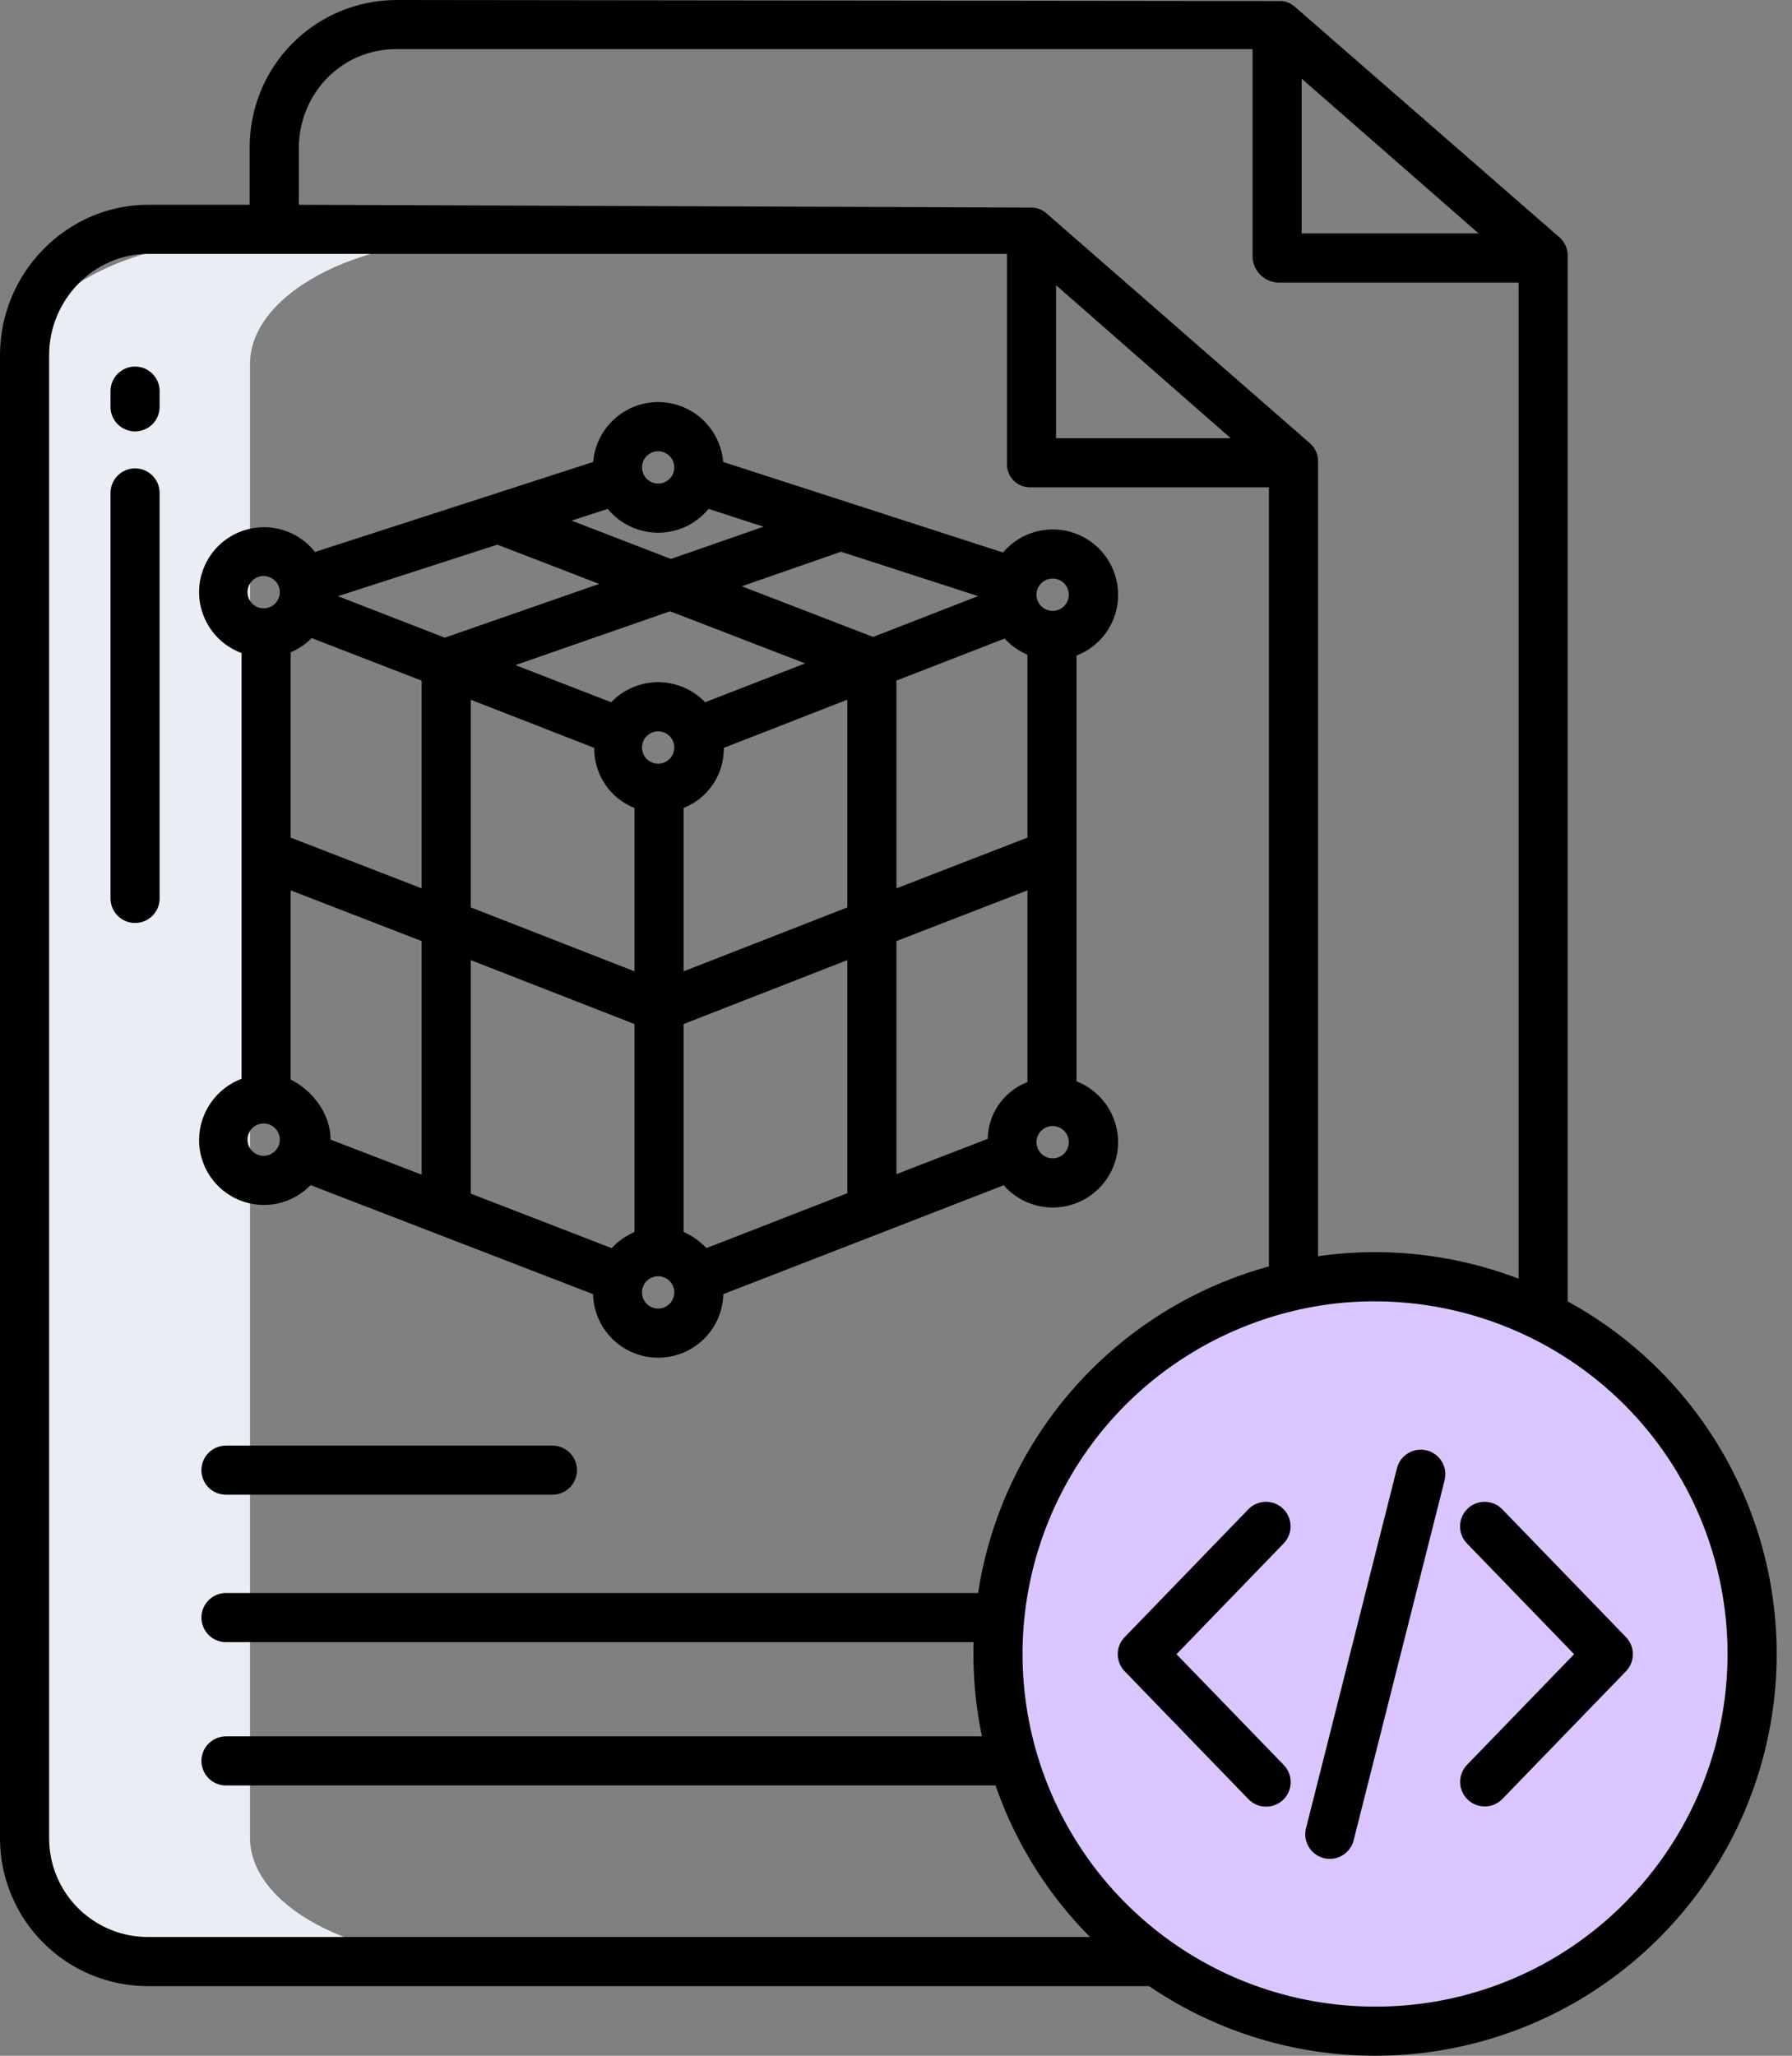 <svg width="75" height="86" viewBox="0 0 75 86" fill="none" xmlns="http://www.w3.org/2000/svg">
<rect x="0" y="0" width="75" height="86" fill="#808080" stroke="none"/>
<circle cx="57.5" cy="69.5" r="15.5" fill="#DAC5FF"/>
<path d="M10.464 76.878V15.227C10.464 12.503 14.37 10.206 19.331 10.014L10.536 10C5.262 10 1 12.381 1 15.227V76.878C1 77.553 1.246 78.221 1.726 78.844C2.206 79.467 2.909 80.033 3.795 80.509C4.681 80.985 5.733 81.362 6.89 81.617C8.047 81.873 9.286 82.003 10.536 82H20C18.75 82.003 17.51 81.873 16.354 81.617C15.197 81.362 14.145 80.985 13.259 80.509C12.372 80.033 11.669 79.467 11.19 78.844C10.71 78.221 10.463 77.553 10.464 76.878Z" fill="#E9EDF4"/>
<path d="M53.701 63.116C53.604 63.022 53.489 62.948 53.364 62.898C53.239 62.849 53.104 62.824 52.969 62.826C52.834 62.828 52.701 62.857 52.577 62.911C52.453 62.965 52.341 63.042 52.247 63.139L47.071 68.486C46.885 68.677 46.781 68.934 46.781 69.201C46.781 69.468 46.885 69.724 47.071 69.916L52.247 75.262C52.341 75.36 52.453 75.439 52.577 75.493C52.701 75.547 52.835 75.577 52.971 75.579C53.106 75.582 53.241 75.558 53.367 75.508C53.493 75.459 53.608 75.385 53.706 75.29C53.803 75.196 53.881 75.083 53.934 74.959C53.988 74.835 54.017 74.701 54.018 74.565C54.02 74.43 53.995 74.295 53.944 74.169C53.894 74.043 53.819 73.929 53.724 73.832L49.24 69.201L53.724 64.569C53.818 64.472 53.892 64.358 53.941 64.232C53.991 64.107 54.016 63.973 54.013 63.838C54.011 63.703 53.983 63.57 53.929 63.446C53.876 63.322 53.798 63.21 53.701 63.116Z" fill="black"/>
<path d="M61.42 63.116C61.323 63.21 61.246 63.322 61.192 63.446C61.139 63.569 61.11 63.703 61.108 63.838C61.105 63.973 61.13 64.107 61.179 64.232C61.229 64.358 61.303 64.472 61.397 64.569L65.881 69.201L61.397 73.832C61.209 74.028 61.107 74.291 61.112 74.562C61.117 74.834 61.23 75.092 61.425 75.281C61.62 75.47 61.882 75.574 62.153 75.57C62.425 75.567 62.684 75.456 62.874 75.262L68.051 69.916C68.236 69.724 68.34 69.468 68.34 69.201C68.34 68.934 68.236 68.677 68.051 68.486L62.874 63.139C62.684 62.943 62.425 62.831 62.152 62.826C61.879 62.822 61.616 62.926 61.42 63.116Z" fill="black"/>
<path d="M59.715 60.676C59.451 60.609 59.171 60.65 58.937 60.79C58.703 60.93 58.534 61.157 58.467 61.421L54.662 76.477C54.628 76.608 54.62 76.745 54.639 76.879C54.658 77.013 54.703 77.142 54.772 77.259C54.841 77.376 54.933 77.478 55.041 77.559C55.15 77.64 55.273 77.699 55.405 77.732C55.536 77.765 55.673 77.772 55.807 77.752C55.941 77.732 56.07 77.686 56.186 77.616C56.303 77.547 56.404 77.454 56.484 77.345C56.565 77.236 56.623 77.112 56.655 76.981L60.46 61.925C60.527 61.66 60.486 61.38 60.346 61.146C60.206 60.912 59.98 60.743 59.715 60.676Z" fill="black"/>
<path d="M9.458 62.53H23.119C23.392 62.53 23.654 62.422 23.846 62.229C24.039 62.036 24.147 61.775 24.147 61.502C24.147 61.229 24.039 60.968 23.846 60.775C23.654 60.582 23.392 60.474 23.119 60.474H9.458C9.185 60.474 8.924 60.582 8.731 60.775C8.538 60.968 8.43 61.229 8.43 61.502C8.43 61.775 8.538 62.036 8.731 62.229C8.924 62.422 9.185 62.53 9.458 62.53Z" fill="black"/>
<path d="M9.458 68.697H41.531C41.804 68.697 42.065 68.589 42.258 68.396C42.45 68.203 42.559 67.942 42.559 67.669C42.559 67.397 42.45 67.135 42.258 66.942C42.065 66.75 41.804 66.641 41.531 66.641H9.458C9.185 66.641 8.924 66.75 8.731 66.942C8.538 67.135 8.43 67.397 8.43 67.669C8.43 67.942 8.538 68.203 8.731 68.396C8.924 68.589 9.185 68.697 9.458 68.697Z" fill="black"/>
<path d="M9.458 74.693H42.04C42.312 74.693 42.574 74.585 42.766 74.392C42.959 74.199 43.068 73.938 43.068 73.665C43.068 73.393 42.959 73.131 42.766 72.939C42.574 72.746 42.312 72.638 42.04 72.638H9.458C9.185 72.638 8.924 72.746 8.731 72.939C8.538 73.131 8.43 73.393 8.43 73.665C8.43 73.938 8.538 74.199 8.731 74.392C8.924 74.585 9.185 74.693 9.458 74.693Z" fill="black"/>
<path d="M65.26 9.922L54.202 0.291C54.048 0.152 53.853 0.065 53.647 0.044L16.617 0H16.581C15.77 0.003 14.967 0.166 14.219 0.48C13.471 0.794 12.792 1.253 12.222 1.83C11.653 2.408 11.203 3.092 10.898 3.844C10.594 4.597 10.442 5.401 10.45 6.213V8.566H6.205C2.779 8.566 0 11.428 0 14.854V76.904C0 77.718 0.161 78.524 0.474 79.275C0.786 80.026 1.243 80.709 1.82 81.283C2.396 81.857 3.08 82.312 3.832 82.622C4.585 82.932 5.391 83.09 6.205 83.088H48.311V81.032H6.205C5.661 81.034 5.122 80.93 4.619 80.723C4.116 80.517 3.658 80.213 3.273 79.83C2.887 79.447 2.581 78.991 2.373 78.489C2.164 77.987 2.056 77.448 2.056 76.904V14.854C2.056 12.562 3.912 10.621 6.205 10.621H42.143V19.377C42.137 19.508 42.157 19.639 42.203 19.761C42.249 19.884 42.32 19.996 42.41 20.09C42.501 20.184 42.61 20.259 42.73 20.311C42.851 20.361 42.981 20.387 43.111 20.387H53.108V53.793H55.163V19.338C55.17 19.194 55.145 19.049 55.091 18.916C55.036 18.782 54.953 18.661 54.847 18.563L43.807 8.933C43.65 8.793 43.453 8.707 43.244 8.685L12.506 8.566V6.213C12.506 3.92 14.288 2.056 16.581 2.056H52.422V10.736C52.429 11.018 52.542 11.287 52.74 11.489C52.938 11.691 53.205 11.809 53.487 11.821H63.558V55.163H65.614V10.697C65.614 10.55 65.582 10.405 65.521 10.271C65.46 10.137 65.371 10.018 65.26 9.922ZM44.199 11.932L51.508 18.331H44.199V11.932ZM54.478 9.765V3.291L61.884 9.765H54.478Z" fill="black"/>
<path d="M6.681 16.363C6.681 16.09 6.572 15.829 6.38 15.636C6.187 15.443 5.926 15.335 5.653 15.335C5.38 15.335 5.119 15.443 4.926 15.636C4.733 15.829 4.625 16.09 4.625 16.363V17.02C4.625 17.293 4.733 17.554 4.926 17.747C5.119 17.939 5.38 18.048 5.653 18.048C5.926 18.048 6.187 17.939 6.38 17.747C6.572 17.554 6.681 17.293 6.681 17.02V16.363Z" fill="black"/>
<path d="M5.653 19.594C5.38 19.594 5.119 19.702 4.926 19.895C4.733 20.088 4.625 20.349 4.625 20.622V37.584C4.625 37.856 4.733 38.118 4.926 38.31C5.119 38.503 5.38 38.611 5.653 38.611C5.926 38.611 6.187 38.503 6.38 38.31C6.572 38.118 6.681 37.856 6.681 37.584V20.622C6.681 20.349 6.572 20.088 6.38 19.895C6.187 19.702 5.926 19.594 5.653 19.594Z" fill="black"/>
<path d="M46.795 24.88C46.795 24.32 46.623 23.774 46.303 23.315C45.982 22.857 45.528 22.508 45.003 22.315C44.477 22.122 43.905 22.096 43.364 22.238C42.823 22.381 42.339 22.687 41.977 23.113L30.267 19.326C30.21 18.644 29.899 18.007 29.395 17.543C28.891 17.078 28.231 16.821 27.546 16.821C26.86 16.821 26.2 17.078 25.696 17.543C25.192 18.007 24.881 18.644 24.825 19.326L13.183 23.091C12.924 22.761 12.591 22.496 12.212 22.316C11.833 22.136 11.417 22.047 10.997 22.055C10.578 22.063 10.166 22.168 9.793 22.362C9.421 22.556 9.099 22.833 8.852 23.173C8.605 23.512 8.44 23.904 8.37 24.318C8.3 24.732 8.327 25.156 8.449 25.558C8.571 25.96 8.784 26.328 9.072 26.633C9.36 26.939 9.714 27.173 10.108 27.319V45.13C9.59 45.326 9.144 45.674 8.827 46.128C8.51 46.582 8.337 47.121 8.332 47.675C8.328 48.218 8.487 48.749 8.788 49.2C9.089 49.652 9.519 50.002 10.021 50.207C10.524 50.412 11.076 50.462 11.607 50.35C12.137 50.237 12.622 49.969 12.999 49.578L24.82 54.139C24.838 54.851 25.133 55.527 25.643 56.024C26.152 56.521 26.836 56.799 27.548 56.798C28.259 56.798 28.943 56.52 29.452 56.023C29.962 55.526 30.256 54.849 30.274 54.138L42.007 49.584C42.28 49.895 42.62 50.14 43.002 50.301C43.383 50.461 43.796 50.533 44.21 50.511C44.623 50.488 45.026 50.372 45.388 50.171C45.75 49.971 46.061 49.69 46.299 49.351C46.537 49.012 46.694 48.624 46.76 48.215C46.826 47.806 46.798 47.388 46.678 46.992C46.558 46.596 46.35 46.232 46.069 45.928C45.788 45.623 45.442 45.387 45.056 45.236V27.425C45.57 27.227 46.011 26.878 46.322 26.423C46.633 25.968 46.798 25.43 46.795 24.88ZM44.056 24.203C44.19 24.203 44.321 24.243 44.432 24.317C44.543 24.392 44.63 24.497 44.681 24.621C44.732 24.745 44.745 24.881 44.719 25.012C44.693 25.143 44.629 25.264 44.534 25.358C44.44 25.453 44.319 25.517 44.188 25.544C44.056 25.57 43.92 25.556 43.797 25.505C43.673 25.454 43.568 25.367 43.493 25.256C43.419 25.144 43.379 25.014 43.379 24.88C43.38 24.701 43.451 24.529 43.578 24.402C43.705 24.275 43.877 24.204 44.056 24.203ZM41.337 47.641L37.519 49.119V39.368L43.001 37.247V45.268C42.519 45.453 42.103 45.778 41.807 46.201C41.51 46.623 41.347 47.125 41.337 47.641ZM28.61 51.537V42.84L35.463 40.165V49.917L29.565 52.213C29.295 51.926 28.97 51.696 28.61 51.537ZM25.599 52.215L19.702 49.933V40.165L26.555 42.84V51.537C26.194 51.697 25.869 51.928 25.599 52.215ZM12.164 45.162V37.247L17.646 39.368V49.14L13.835 47.674C13.834 46.547 13.021 45.579 12.164 45.162ZM13.044 26.693L17.646 28.475V37.162L12.164 35.041V27.287C12.495 27.151 12.794 26.949 13.044 26.693ZM27.545 22.286C27.948 22.286 28.347 22.197 28.712 22.024C29.076 21.852 29.398 21.601 29.654 21.289L31.956 22.034L28.08 23.383L23.922 21.779L25.436 21.289C25.692 21.601 26.014 21.852 26.379 22.024C26.744 22.197 27.142 22.286 27.545 22.286ZM29.511 29.378C29.257 29.113 28.952 28.902 28.614 28.757C28.276 28.613 27.912 28.539 27.545 28.539C27.178 28.539 26.814 28.613 26.476 28.757C26.138 28.902 25.833 29.113 25.579 29.378L21.574 27.824L28.044 25.572L33.696 27.752L29.511 29.378ZM26.869 31.271C26.869 31.137 26.908 31.007 26.983 30.895C27.057 30.784 27.163 30.697 27.286 30.646C27.41 30.595 27.546 30.581 27.677 30.608C27.808 30.634 27.929 30.698 28.023 30.793C28.118 30.887 28.183 31.008 28.209 31.139C28.235 31.27 28.221 31.406 28.17 31.53C28.119 31.654 28.032 31.759 27.921 31.834C27.81 31.908 27.679 31.948 27.545 31.948C27.366 31.947 27.194 31.876 27.067 31.749C26.94 31.622 26.869 31.45 26.869 31.271V31.271ZM24.871 31.287C24.864 31.827 25.021 32.357 25.322 32.806C25.622 33.254 26.052 33.601 26.555 33.8V40.634L19.702 37.959V29.273L24.871 31.287ZM28.61 33.8C29.113 33.601 29.543 33.254 29.843 32.805C30.144 32.356 30.301 31.826 30.294 31.286L35.463 29.27V37.96L28.61 40.635V33.8ZM36.541 26.645L31.047 24.526L35.198 23.082L40.935 24.937L36.541 26.645ZM25.077 24.427L18.617 26.676L14.145 24.941L20.814 22.785L25.077 24.427ZM43.001 35.041L37.519 37.162V28.471L42.044 26.715C42.315 27.002 42.64 27.233 43.001 27.393V35.041ZM27.545 18.877C27.679 18.877 27.81 18.917 27.921 18.991C28.032 19.066 28.119 19.171 28.17 19.295C28.221 19.419 28.235 19.555 28.209 19.686C28.183 19.817 28.118 19.938 28.024 20.032C27.929 20.127 27.808 20.191 27.677 20.217C27.546 20.243 27.41 20.23 27.286 20.179C27.163 20.128 27.057 20.041 26.983 19.93C26.908 19.818 26.869 19.688 26.869 19.554C26.869 19.374 26.94 19.203 27.067 19.076C27.194 18.949 27.366 18.878 27.545 18.877ZM11.034 24.097C11.168 24.097 11.299 24.137 11.41 24.211C11.522 24.285 11.608 24.391 11.66 24.515C11.711 24.638 11.724 24.774 11.698 24.905C11.672 25.037 11.608 25.157 11.513 25.252C11.418 25.346 11.298 25.411 11.166 25.437C11.035 25.463 10.899 25.45 10.776 25.398C10.652 25.347 10.546 25.261 10.472 25.149C10.398 25.038 10.358 24.907 10.358 24.773C10.358 24.594 10.43 24.422 10.556 24.295C10.683 24.169 10.855 24.097 11.034 24.097ZM11.034 48.352C10.901 48.352 10.77 48.312 10.659 48.238C10.547 48.163 10.461 48.058 10.409 47.934C10.358 47.81 10.345 47.674 10.371 47.543C10.397 47.412 10.461 47.291 10.556 47.197C10.651 47.102 10.771 47.038 10.902 47.012C11.034 46.986 11.17 46.999 11.293 47.05C11.417 47.101 11.523 47.188 11.597 47.299C11.671 47.411 11.711 47.541 11.711 47.675C11.711 47.855 11.639 48.027 11.513 48.153C11.386 48.28 11.214 48.352 11.034 48.352ZM27.545 54.743C27.411 54.743 27.281 54.703 27.169 54.629C27.058 54.555 26.971 54.449 26.92 54.325C26.869 54.202 26.855 54.066 26.881 53.934C26.908 53.803 26.972 53.683 27.067 53.588C27.161 53.493 27.282 53.429 27.413 53.403C27.544 53.377 27.68 53.39 27.804 53.441C27.927 53.492 28.033 53.579 28.108 53.691C28.182 53.802 28.222 53.933 28.222 54.066C28.221 54.246 28.15 54.418 28.023 54.544C27.896 54.671 27.725 54.743 27.545 54.743ZM44.056 48.458C43.922 48.458 43.791 48.419 43.68 48.344C43.569 48.27 43.482 48.164 43.431 48.041C43.38 47.917 43.366 47.781 43.392 47.65C43.418 47.519 43.483 47.398 43.577 47.303C43.672 47.209 43.792 47.144 43.924 47.118C44.055 47.092 44.191 47.105 44.315 47.157C44.438 47.208 44.544 47.295 44.618 47.406C44.693 47.517 44.732 47.648 44.732 47.782C44.732 47.961 44.661 48.133 44.534 48.26C44.407 48.387 44.235 48.458 44.056 48.458Z" fill="black"/>
<path d="M69.437 57.307C66.285 54.154 62.01 52.383 57.552 52.382C53.094 52.381 48.818 54.152 45.665 57.303C43.314 59.654 41.713 62.649 41.064 65.909C40.415 69.17 40.747 72.55 42.019 75.621C43.291 78.693 45.445 81.319 48.209 83.166C50.973 85.013 54.222 86 57.547 86H57.55C60.874 86 64.124 85.014 66.888 83.168C69.652 81.321 71.806 78.696 73.079 75.625C74.351 72.553 74.684 69.174 74.036 65.913C73.388 62.653 71.787 59.658 69.437 57.307ZM67.981 79.625C66.614 80.999 64.988 82.088 63.198 82.829C61.407 83.571 59.487 83.95 57.55 83.944H57.547C54.629 83.944 51.777 83.078 49.351 81.457C46.925 79.835 45.035 77.531 43.918 74.835C42.802 72.139 42.51 69.172 43.08 66.311C43.65 63.449 45.055 60.82 47.119 58.757C49.364 56.522 52.266 55.063 55.4 54.594C56.104 54.491 56.815 54.439 57.526 54.439C61.446 54.441 65.206 55.995 67.983 58.761C69.353 60.131 70.439 61.758 71.181 63.548C71.922 65.338 72.303 67.256 72.303 69.194C72.302 71.131 71.921 73.05 71.179 74.839C70.437 76.629 69.35 78.255 67.98 79.625L67.981 79.625Z" fill="black"/>
</svg>
